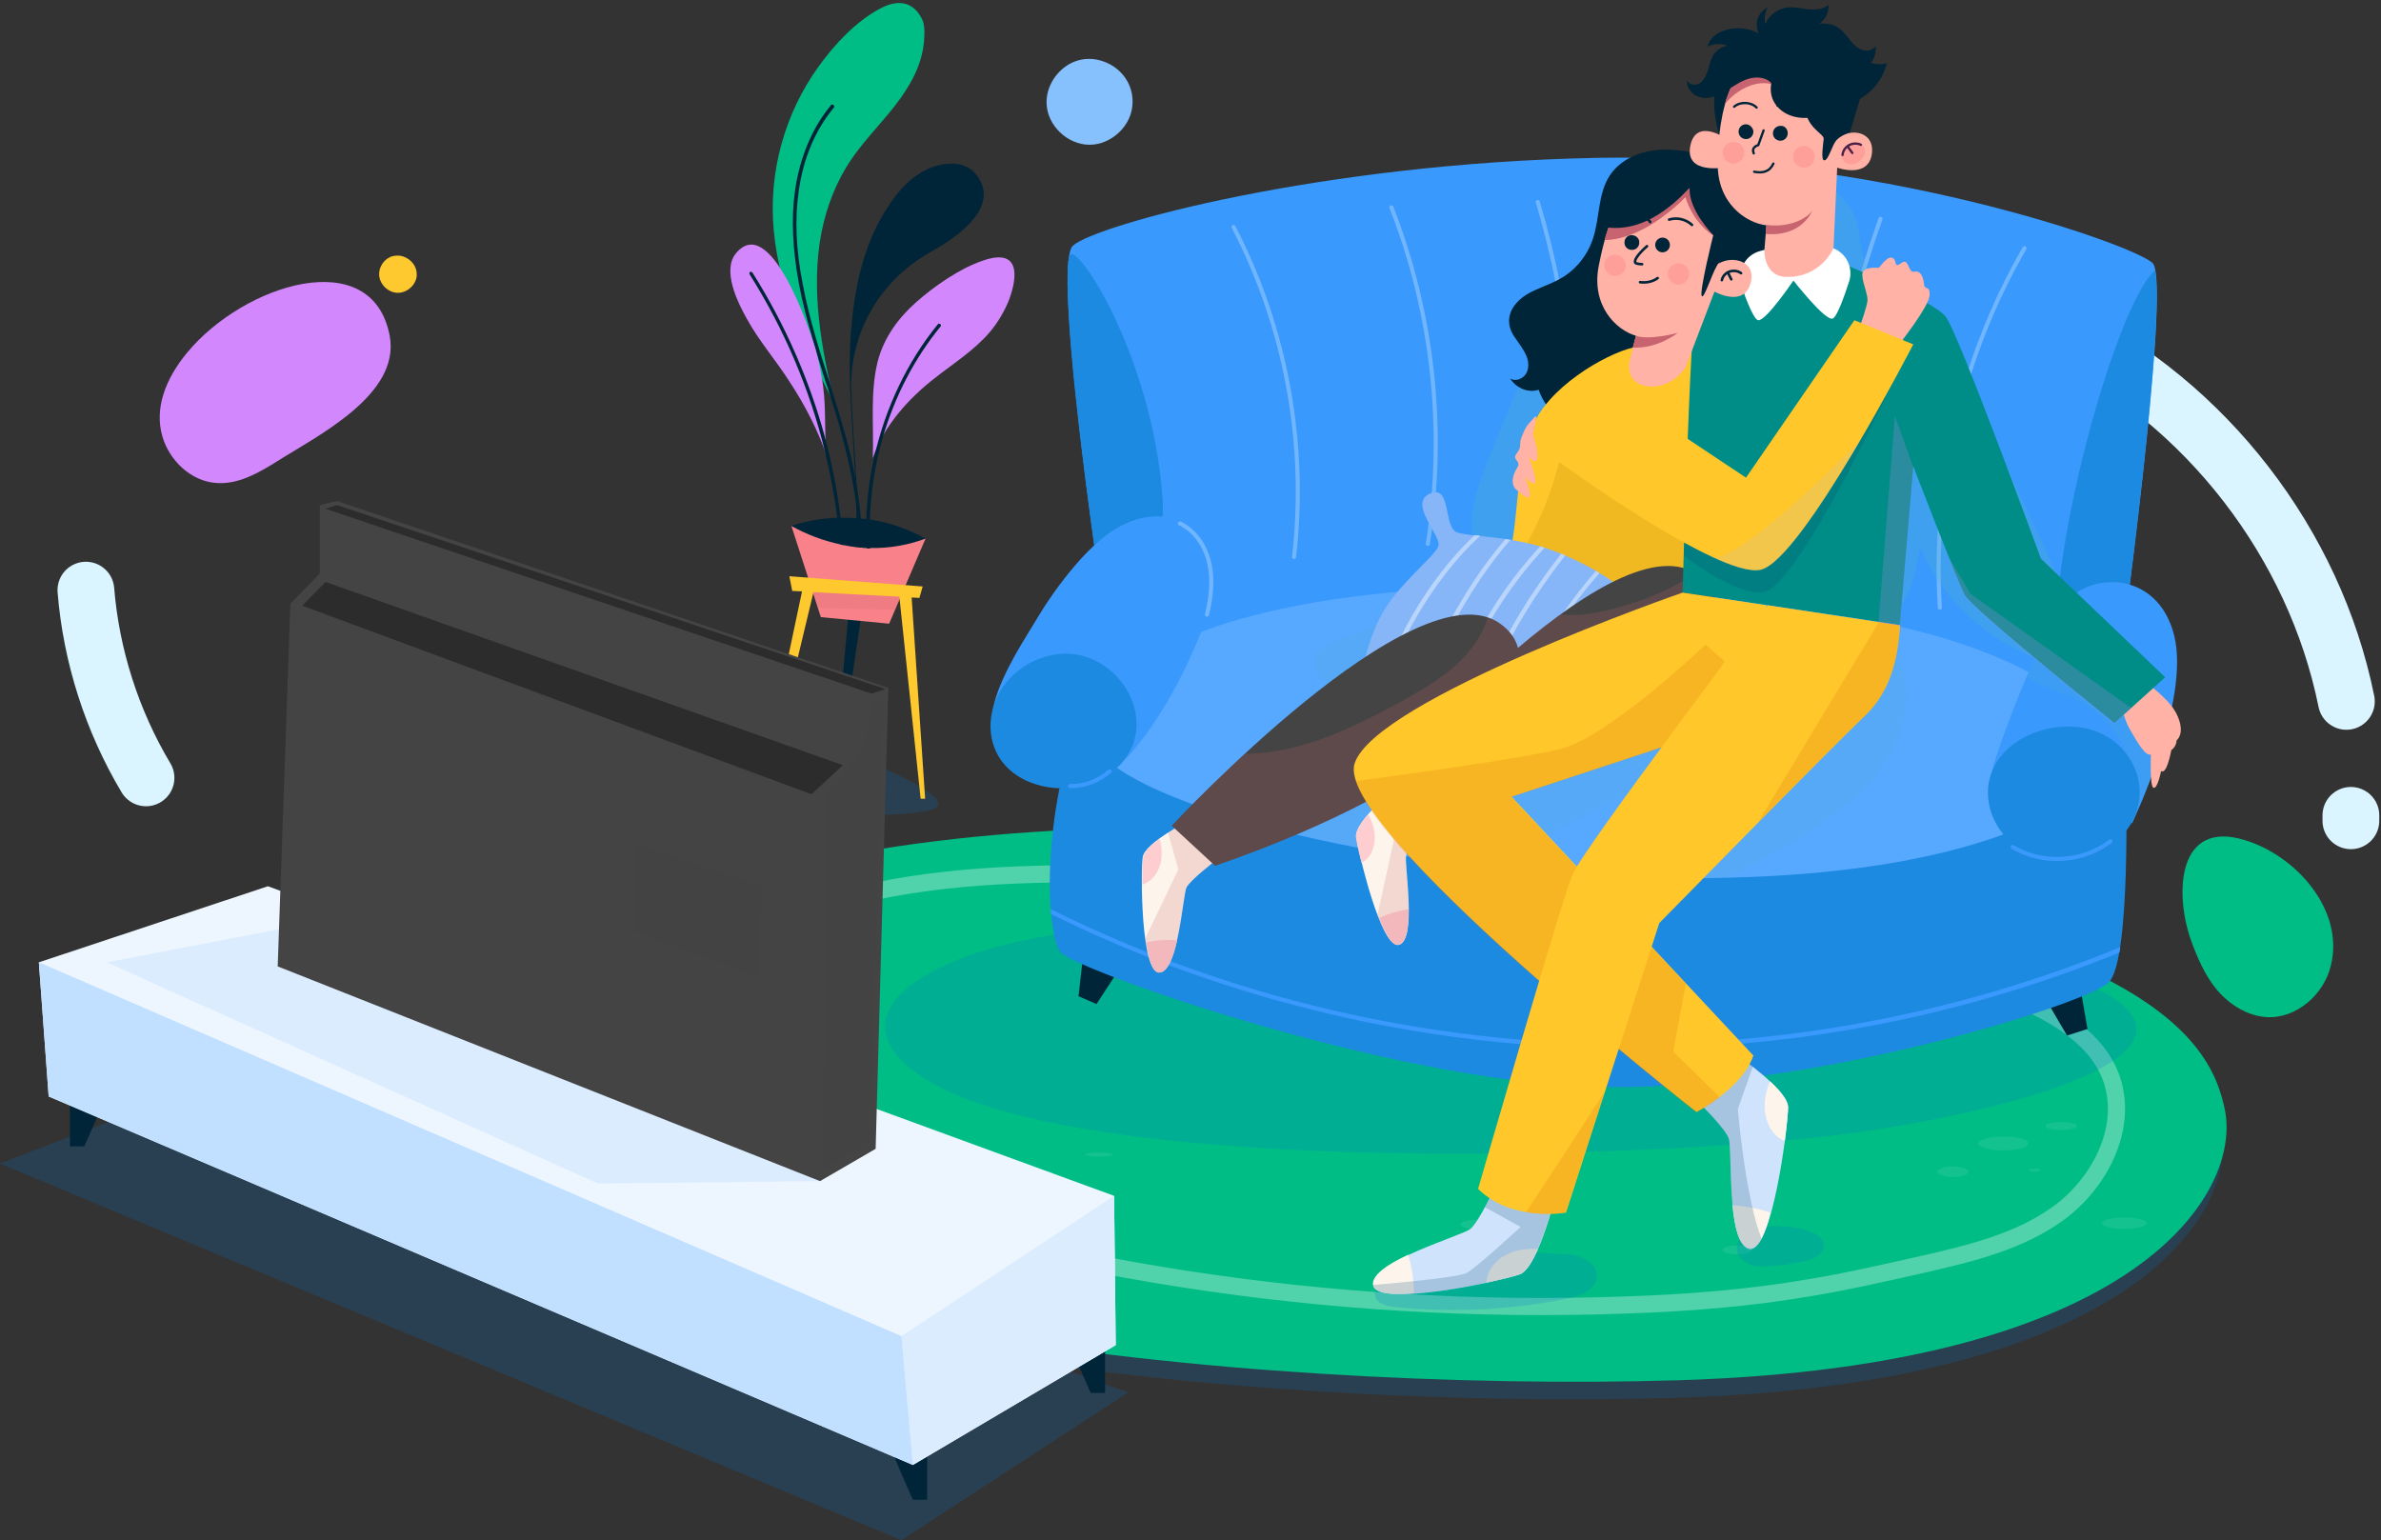 <svg width="691" height="447" viewBox="0 0 691 447" fill="none" xmlns="http://www.w3.org/2000/svg">
<rect x="0" y="0" width="691" height="447" fill="#333333" stroke="none"/>
<path d="M635.731 272.518C637.63 277.86 639.885 283.082 643.446 287.355C647.126 291.628 652.23 294.833 657.808 295.189C666.473 295.664 674.426 288.661 676.444 280.233C680.479 263.972 666.117 248.186 651.399 243.794C631.933 237.859 631.102 259.106 635.731 272.518Z" fill="#00BD85"/>
<path d="M54.244 102.428C48.072 109.906 44.748 118.452 47.122 126.642C49.14 133.645 55.431 139.698 62.79 140.173C69.081 140.648 74.897 137.324 80.238 134.001C91.989 126.523 116.203 114.654 113.117 97.561C108.132 70.618 70.743 82.368 54.244 102.428Z" fill="#D287FD"/>
<path d="M320.476 17.917C317.628 16.849 314.542 16.73 311.456 18.036C306.827 20.054 303.503 25.039 303.74 30.143C303.978 36.434 309.794 42.012 316.203 42.012C322.494 42.012 328.429 36.552 328.666 30.143C329.023 24.445 325.343 19.698 320.476 17.917Z" fill="#86C1FD"/>
<path d="M117.271 74.535C116.084 74.06 114.659 74.06 113.354 74.535C111.336 75.365 109.912 77.621 110.03 79.757C110.149 82.487 112.642 84.98 115.49 84.98C118.22 84.98 120.832 82.606 120.95 79.876C121.069 77.383 119.407 75.365 117.271 74.535Z" fill="#FEC92E"/>
<path d="M24.926 171.271C26.469 190.381 32.522 209.254 42.374 225.752" stroke="#DAF5FF" stroke-width="16.473" stroke-miterlimit="10" stroke-linecap="round"/>
<path d="M598.224 96.493C640.242 117.028 671.696 157.74 680.954 203.556" stroke="#DAF5FF" stroke-width="16.473" stroke-miterlimit="10" stroke-linecap="round"/>
<path d="M682.26 237.384C682.26 240.233 682.26 234.654 682.26 237.384" stroke="#DAF5FF" stroke-width="16.473" stroke-miterlimit="10" stroke-linecap="round"/>
<path opacity="0.2" d="M398.103 247.473C260.891 236.672 132.819 264.209 148.724 329.729C163.324 389.551 360.714 409.374 485.818 405.694C620.894 401.658 649.499 350.738 644.751 327.237C640.004 303.616 616.027 264.684 398.103 247.473Z" fill="#0073CD"/>
<path d="M399.052 242.369C261.84 231.568 133.768 259.106 149.673 324.625C164.273 384.448 361.663 404.27 486.768 400.59C621.843 396.555 650.448 345.634 645.701 322.133C640.953 298.512 616.976 259.58 399.052 242.369Z" fill="#00BD85"/>
<path d="M588.609 331.866C588.609 333.053 585.404 333.883 581.368 333.883C577.333 333.883 574.128 332.934 574.128 331.866C574.128 330.679 577.333 329.848 581.368 329.848C585.404 329.729 588.609 330.679 588.609 331.866Z" fill="#13C28E"/>
<path d="M571.28 340.056C571.28 340.886 569.262 341.599 566.769 341.599C564.277 341.599 562.259 340.886 562.259 340.056C562.259 339.225 564.277 338.513 566.769 338.513C569.262 338.631 571.28 339.225 571.28 340.056Z" fill="#13C28E"/>
<path d="M602.852 326.762C602.852 327.355 600.715 327.949 598.223 327.949C595.612 327.949 593.594 327.474 593.594 326.762C593.594 326.168 595.73 325.575 598.223 325.575C600.715 325.693 602.852 326.168 602.852 326.762Z" fill="#13C28E"/>
<path d="M592.288 339.581C592.288 339.818 591.458 340.056 590.508 340.056C589.558 340.056 588.728 339.818 588.728 339.581C588.728 339.343 589.558 339.106 590.508 339.106C591.458 339.106 592.288 339.343 592.288 339.581Z" fill="#13C28E"/>
<path d="M508.37 362.726C508.37 363.439 506.471 364.032 504.097 364.032C501.723 364.032 499.824 363.439 499.824 362.726C499.824 362.014 501.723 361.421 504.097 361.421C506.471 361.421 508.37 362.014 508.37 362.726Z" fill="#13C28E"/>
<path d="M623.029 355.011C623.029 355.961 620.18 356.673 616.501 356.673C612.94 356.673 609.973 355.961 609.973 355.011C609.973 354.062 612.821 353.349 616.501 353.349C620.18 353.349 623.029 354.062 623.029 355.011Z" fill="#13C28E"/>
<path d="M279.17 336.97C283.496 336.97 287.004 336.066 287.004 334.952C287.004 333.837 283.496 332.934 279.17 332.934C274.843 332.934 271.336 333.837 271.336 334.952C271.336 336.066 274.843 336.97 279.17 336.97Z" fill="#13C28E"/>
<path d="M322.969 335.07C322.969 335.426 321.188 335.664 318.933 335.664C316.678 335.664 314.897 335.426 314.897 335.07C314.897 334.714 316.678 334.477 318.933 334.477C321.188 334.477 322.969 334.714 322.969 335.07Z" fill="#13C28E"/>
<path d="M306.115 340.886C306.115 341.599 303.86 342.192 301.248 342.192C298.518 342.192 296.382 341.599 296.382 340.886C296.382 340.174 298.637 339.581 301.248 339.581C303.978 339.581 306.115 340.174 306.115 340.886Z" fill="#13C28E"/>
<path d="M316.914 355.011C320.257 355.011 322.967 354.214 322.967 353.231C322.967 352.247 320.257 351.45 316.914 351.45C313.571 351.45 310.86 352.247 310.86 353.231C310.86 354.214 313.571 355.011 316.914 355.011Z" fill="#13C28E"/>
<path d="M202.255 268.957C204.943 268.957 207.122 268.479 207.122 267.889C207.122 267.299 204.943 266.821 202.255 266.821C199.567 266.821 197.389 267.299 197.389 267.889C197.389 268.479 199.567 268.957 202.255 268.957Z" fill="#13C28E"/>
<path d="M275.609 344.922C275.609 345.872 273.591 346.584 271.098 346.584C268.606 346.584 266.588 345.872 266.588 344.922C266.588 343.973 268.606 343.26 271.098 343.26C273.591 343.26 275.609 343.973 275.609 344.922Z" fill="#13C28E"/>
<path d="M435.017 355.367C435.017 356.198 432.524 356.792 429.438 356.792C426.352 356.792 423.859 356.198 423.859 355.367C423.859 354.536 426.352 353.943 429.438 353.943C432.524 353.943 435.017 354.536 435.017 355.367Z" fill="#13C28E"/>
<path d="M437.864 360.59C437.864 361.065 439.882 361.421 442.375 361.421C444.867 361.421 446.885 361.065 446.885 360.59C446.885 360.115 444.867 359.759 442.375 359.759C440.001 359.759 437.864 360.115 437.864 360.59Z" fill="#13C28E"/>
<path d="M304.452 377.445C304.452 378.632 300.298 379.462 295.312 379.462C290.208 379.462 286.173 378.513 286.173 377.445C286.173 376.258 290.327 375.427 295.312 375.427C300.416 375.308 304.452 376.258 304.452 377.445Z" fill="#13C28E"/>
<path d="M275.608 371.866C275.608 372.222 274.421 372.578 272.878 372.578C271.335 372.578 270.148 372.341 270.148 371.866C270.148 371.51 271.335 371.154 272.878 371.154C274.421 371.154 275.608 371.51 275.608 371.866Z" fill="#13C28E"/>
<path d="M528.905 303.735C528.905 304.566 524.869 305.159 519.765 305.159C514.78 305.159 510.626 304.447 510.626 303.735C510.626 302.904 514.662 302.311 519.765 302.311C524.751 302.192 528.905 302.904 528.905 303.735Z" fill="#13C28E"/>
<path d="M533.179 307.652C533.179 308.127 531.28 308.601 529.024 308.601C526.769 308.601 524.87 308.127 524.87 307.652C524.87 307.177 526.769 306.702 529.024 306.702C531.28 306.702 533.179 307.058 533.179 307.652Z" fill="#13C28E"/>
<path d="M203.325 280.589C193.948 287.83 185.045 298.394 186.114 310.382C187.538 325.812 204.155 334.358 218.518 339.462C299.468 368.424 385.759 381.836 471.457 378.75C489.617 378.157 507.778 376.732 525.582 373.646C536.383 371.866 547.066 369.373 557.748 366.999C571.636 363.795 585.998 360.471 597.63 351.925C609.143 343.379 617.215 328.186 613.179 314.299C605.938 289.373 561.072 282.132 539.825 277.147C481.546 263.616 421.842 256.138 362.139 254.714C311.812 253.527 245.817 247.829 203.325 280.589Z" stroke="#50D2AB" stroke-width="4.977" stroke-miterlimit="10" stroke-linecap="round"/>
<path opacity="0.2" d="M317.627 269.788C268.843 274.417 237.27 295.426 270.742 314.418C319.407 342.074 487.48 336.02 538.875 328.661C593.237 320.827 642.614 304.328 609.142 287.236C575.67 270.144 366.767 265.04 317.627 269.788Z" fill="#0073CD"/>
<path d="M321.544 185.752C321.544 185.752 304.926 77.383 311.336 71.33C317.864 65.276 383.503 47.353 463.384 45.81C543.266 44.267 618.875 70.855 624.691 76.315C630.507 81.775 614.483 197.384 614.483 197.384L321.544 185.752Z" fill="#3999FC"/>
<path d="M614.721 195.366C616.738 180.648 628.371 93.407 625.403 78.451C614.483 88.066 594.899 157.028 596.56 190.737C596.679 193.348 597.035 195.366 597.747 196.909L611.753 197.503C612.703 196.791 613.652 196.197 614.721 195.366Z" fill="#1D8AE1"/>
<path d="M337.331 143.853C334.126 102.428 311.93 69.193 310.387 74.297L310.031 75.722C308.607 89.965 314.067 133.645 317.984 161.419C328.785 165.336 338.874 163.793 337.331 143.853Z" fill="#1D8AE1"/>
<path d="M314.66 274.536L312.998 289.136L318.221 291.391L325.817 279.759L314.66 274.536Z" fill="#002538"/>
<path d="M592.288 287.592L599.885 300.53L605.819 298.631L603.089 282.845L592.288 287.592Z" fill="#002538"/>
<path d="M310.386 216.732C302.196 245.456 304.214 271.213 307.656 276.198C311.099 281.183 401.07 313.231 461.485 315.367C521.901 317.622 605.581 291.51 611.991 285.1C618.519 278.69 616.976 226.465 616.976 226.465L310.386 216.732Z" fill="#1D8AE1"/>
<path d="M615.315 274.892C570.804 293.171 522.732 302.785 474.186 303.023C473.593 303.023 472.999 303.023 472.406 303.023C414.126 303.023 356.559 289.492 304.927 263.853C304.927 264.328 305.045 264.803 305.045 265.278C356.678 290.797 414.245 304.329 472.406 304.329C472.999 304.329 473.593 304.329 474.186 304.329C522.732 304.091 570.685 294.596 615.077 276.435C615.196 275.842 615.315 275.367 615.315 274.892Z" fill="#3999FC"/>
<path d="M317.627 214.358C317.983 229.076 389.2 252.577 477.984 254.714C566.768 256.85 598.816 235.841 608.667 227.058C618.519 218.393 605.225 192.636 545.165 180.529C434.66 158.215 316.677 173.052 317.627 214.358Z" fill="#57A8FF"/>
<path d="M576.976 228.838C577.213 222.785 590.982 186.464 598.459 176.019C605.937 165.574 626.234 165.337 630.982 184.446C635.73 203.556 618.756 238.928 618.756 238.928L576.976 228.838Z" fill="#3999FC"/>
<path opacity="0.2" d="M621.843 202.251C616.264 193.942 607.124 188.363 597.273 186.939C596.086 186.82 594.305 186.583 592.525 186.583C591.101 189.55 589.676 192.874 588.252 196.197C589.202 197.147 590.151 197.859 591.219 198.334C596.679 200.826 602.021 201.776 606.887 205.574C613.653 210.915 618.401 218.749 619.825 227.295C620.181 229.076 620.3 230.856 621.249 232.399C621.368 232.518 621.487 232.637 621.487 232.755C623.148 228.72 625.404 223.022 627.421 216.613C626.59 211.39 624.81 206.524 621.843 202.251Z" fill="#4FB3D3"/>
<path d="M576.976 228.838C576.382 236.554 581.249 244.15 588.133 247.592C595.017 251.034 603.682 250.322 610.329 246.524C615.552 243.557 619.587 239.64 620.774 232.399C621.961 225.04 617.807 217.325 611.279 213.645C599.29 206.642 578.163 213.289 576.976 228.838Z" fill="#1D8AE1"/>
<path d="M312.166 163.912C316.796 158.571 322.137 153.467 328.784 151.093C335.431 148.719 343.739 149.668 348.487 154.891C351.573 158.333 352.76 162.962 352.641 167.591C352.523 172.102 351.217 176.612 349.555 180.885C344.095 195.247 335.668 211.39 324.748 222.31C321.662 225.396 317.982 225.633 313.591 226.346C303.976 227.889 291.751 220.648 288.546 212.577C285.104 203.793 296.38 187.176 300.772 179.817C304.095 174.238 307.893 168.897 312.166 163.912Z" fill="#3999FC"/>
<path d="M302.435 228.126C310.981 230.144 320.714 227.295 326.055 220.767C337.212 207.117 322.019 185.277 303.622 190.5C283.8 196.197 280.832 223.022 302.435 228.126Z" fill="#1D8AE1"/>
<path d="M357.984 65.87C373.177 95.069 379.349 128.897 375.551 161.657" stroke="#70B5FF" stroke-width="1.187" stroke-miterlimit="10" stroke-linecap="round" stroke-linejoin="round"/>
<path d="M403.8 60.172C415.907 91.033 419.586 125.217 414.364 157.859" stroke="#70B5FF" stroke-width="1.187" stroke-miterlimit="10" stroke-linecap="round" stroke-linejoin="round"/>
<path d="M446.293 58.629C455.907 91.271 459.468 125.692 456.501 159.639" stroke="#70B5FF" stroke-width="1.187" stroke-miterlimit="10" stroke-linecap="round" stroke-linejoin="round"/>
<path d="M562.971 176.375C560.716 140.173 569.381 103.496 587.541 72.042" stroke="#70B5FF" stroke-width="1.187" stroke-miterlimit="10" stroke-linecap="round" stroke-linejoin="round"/>
<path d="M527.955 168.66C527.599 132.933 533.653 97.205 545.76 63.496" stroke="#70B5FF" stroke-width="1.187" stroke-miterlimit="10" stroke-linecap="round" stroke-linejoin="round"/>
<path d="M497.332 164.862C497.213 129.49 497.213 94.238 497.095 58.867" stroke="#70B5FF" stroke-width="1.187" stroke-miterlimit="10" stroke-linecap="round" stroke-linejoin="round"/>
<path d="M342.436 151.924C346.946 154.06 349.913 158.689 350.982 163.556C352.05 168.422 351.456 173.526 350.269 178.393" stroke="#70B5FF" stroke-width="1.187" stroke-miterlimit="10" stroke-linecap="round" stroke-linejoin="round"/>
<path d="M310.506 228.126C314.66 228.245 318.933 226.583 322.019 223.853" stroke="#3999FC" stroke-width="1.187" stroke-miterlimit="10" stroke-linecap="round" stroke-linejoin="round"/>
<path d="M584.098 245.812C592.762 251.034 604.513 250.322 612.466 244.15" stroke="#3999FC" stroke-width="1.187" stroke-miterlimit="10" stroke-linecap="round" stroke-linejoin="round"/>
<path opacity="0.3" d="M439.171 170.203C472.406 169.966 509.202 173.289 545.166 180.529C545.404 180.529 545.522 180.648 545.76 180.648C546.116 180.529 546.353 180.411 546.709 180.173C554.068 176.256 555.967 166.998 557.154 158.808C563.089 172.458 574.246 183.734 587.896 189.788C591.932 191.568 596.086 192.874 600.241 194.179L610.211 197.384H611.161C597.273 167.354 583.267 137.324 569.38 107.295C566.769 101.716 564.157 96.019 559.528 91.864C553.831 86.76 545.285 84.268 541.843 77.383C540.3 74.297 540.062 70.855 539.469 67.413C538.401 60.647 534.365 54.475 527.124 53.882C501.249 51.983 472.406 66.938 456.382 86.523C444.869 100.529 438.103 117.74 431.456 134.594C428.608 141.954 425.64 149.906 427.895 157.503C429.557 163.081 433.949 167.473 439.171 170.203Z" fill="#4FB3D3"/>
<path opacity="0.2" d="M404.75 370.916C402.02 371.51 398.578 373.172 399.053 375.902C399.409 378.275 402.376 379.106 404.869 379.344C421.605 381.005 438.46 380.175 454.958 376.851C458.638 376.139 462.911 374.477 463.386 370.798C463.861 366.762 458.994 364.151 454.958 364.032C446.294 363.557 439.884 362.845 431.338 364.863C422.436 366.881 413.653 368.899 404.75 370.916Z" fill="#0073CD"/>
<path opacity="0.2" d="M529.261 361.421C529.498 354.655 502.673 352.875 504.098 362.964C504.335 364.744 505.878 366.169 507.54 366.881C509.202 367.593 511.101 367.593 512.881 367.474C516.323 367.356 519.884 366.881 523.208 366.169C526.056 365.575 529.261 364.27 529.261 361.421Z" fill="#0073CD"/>
<path opacity="0.2" d="M493.535 254.714C496.147 254.714 498.758 254.714 501.251 254.595C510.746 249.966 528.076 240.708 538.758 231.094C553.951 217.325 557.512 197.147 547.898 187.651L453.772 170.203C450.449 170.084 447.126 170.084 443.921 170.084C430.033 173.17 385.997 183.497 382.555 189.669C378.52 197.028 390.627 201.657 390.627 201.657L359.054 237.384C378.757 243.319 404.514 248.423 433.713 251.628L444.396 244.625L483.328 224.565L493.535 254.714Z" fill="#4FB3D3"/>
<path d="M499.469 46.404C493.891 44.742 488.075 43.199 482.258 43.436C476.442 43.674 470.389 46.048 467.184 50.914C463.623 56.374 464.335 63.377 462.199 69.549C460.537 74.416 456.976 78.689 452.466 81.063C449.499 82.725 446.056 83.674 443.089 85.454C440.122 87.235 437.629 90.321 437.985 93.763C438.104 95.543 439.053 97.205 440.122 98.63C441.19 100.173 442.258 101.597 442.97 103.259C443.683 104.92 443.801 106.938 442.852 108.481C441.902 110.024 439.647 110.855 438.223 109.787C439.884 112.517 443.445 114.179 446.531 113.11C448.193 117.74 451.516 121.775 456.264 122.843C464.692 124.624 473 118.689 481.546 118.214C485.345 117.977 489.261 118.926 493.06 118.333C499.351 117.502 504.811 112.992 508.134 107.532C511.576 102.072 513.238 95.9 514.9 89.728C517.036 81.894 519.173 73.585 517.155 65.751C515.137 57.205 507.897 48.896 499.469 46.404Z" fill="#002538"/>
<path d="M473.833 100.885C465.88 102.784 448.788 112.517 444.396 124.624C439.767 137.443 440.717 149.787 438.343 159.758C433.002 182.785 428.729 196.197 428.729 196.197L488.313 172.102L492.23 99.579L473.833 100.885Z" fill="#FFC729"/>
<path opacity="0.2" d="M473 126.286C463.861 130.084 452.466 134.119 452.466 134.119C452.466 134.119 447.837 154.06 436.679 167.117C433 182.31 430.033 192.043 429.083 195.129C429.32 195.366 429.558 195.485 429.795 195.722L488.312 171.983L490.33 135.425C484.276 132.932 478.46 130.084 473 126.286Z" fill="#BD8300"/>
<path d="M396.324 202.369C392.881 200.826 385.166 209.728 383.267 205.574C380.893 200.233 394.899 202.725 394.899 199.283C394.899 195.841 397.036 184.328 402.14 176.375C407.243 168.422 416.383 161.419 417.451 158.452C418.401 155.485 408.549 146.108 414.959 143.259C421.368 140.41 418.757 153.111 422.911 154.535C427.066 155.959 439.885 155.366 452.466 160.47C464.929 165.574 471.22 171.034 472.882 172.933C474.662 174.832 485.582 167.235 485.345 174.12C485.108 180.885 475.137 174.357 473.238 176.494C471.339 178.63 470.271 186.82 463.505 200.47C456.739 214.12 446.888 217.918 447.481 219.936C448.075 221.835 450.567 225.396 447.6 227.414C444.632 229.432 447.125 221.479 444.514 219.461C441.902 217.444 426.472 218.393 414.246 213.289C402.021 208.067 402.258 205.099 396.324 202.369Z" fill="#86B6F8"/>
<path d="M400.123 204.624C404.752 187.77 415.791 168.185 429.559 155.485C428.966 155.366 428.491 155.366 427.898 155.366C414.248 168.185 403.684 187.295 399.055 203.912C399.411 204.15 399.767 204.387 400.123 204.624Z" fill="#B9D5FB"/>
<path d="M469.441 169.965C457.215 184.209 447.601 200.707 441.191 218.393C441.666 218.512 442.022 218.512 442.378 218.63C448.788 201.182 458.283 184.802 470.39 170.677C470.153 170.44 469.797 170.203 469.441 169.965Z" fill="#B9D5FB"/>
<path d="M438.342 156.672C437.867 156.553 437.392 156.553 436.917 156.434C424.573 170.678 413.653 191.449 408.668 210.678C409.024 210.915 409.38 211.034 409.736 211.271C414.84 191.924 425.879 170.915 438.342 156.672Z" fill="#B9D5FB"/>
<path d="M447.363 159.995C447.719 159.639 447.957 159.283 448.313 158.927C447.838 158.808 447.482 158.689 447.007 158.57C446.77 158.808 446.651 158.927 446.414 159.164C432.289 174.594 422.2 193.942 417.452 214.357C417.808 214.476 418.164 214.595 418.639 214.713C423.387 194.535 433.357 175.306 447.363 159.995Z" fill="#B9D5FB"/>
<path d="M464.218 166.286C463.862 166.048 463.506 165.93 463.15 165.692C449.381 181.479 439.885 199.52 435.612 217.681C435.968 217.681 436.443 217.799 436.799 217.799C440.954 199.758 450.449 181.953 464.218 166.286Z" fill="#B9D5FB"/>
<path d="M433.594 195.485C438.342 184.09 445.226 172.814 454.247 161.182C453.891 161.063 453.535 160.826 453.06 160.707C444.039 172.339 437.155 183.615 432.407 195.01C430.983 198.452 427.541 208.185 425.404 216.256C425.76 216.375 426.235 216.375 426.591 216.494C428.846 208.541 432.17 198.927 433.594 195.485Z" fill="#B9D5FB"/>
<path d="M414.248 239.046C414.248 239.046 408.669 245.811 408.076 248.304C407.482 250.797 411.281 272.518 406.058 274.18C400.835 275.841 394.07 246.761 393.595 242.725C393.12 238.69 404.159 229.313 404.159 229.313L414.248 239.046Z" fill="#FDF5EB"/>
<path d="M397.036 236.316C397.986 237.859 398.579 239.758 398.817 241.182C399.292 243.794 398.817 246.642 397.155 248.779C396.562 249.491 395.968 249.966 395.137 250.441C394.188 246.761 393.594 243.794 393.476 242.725C393.476 241.064 395.019 238.69 397.036 236.316Z" fill="#FDCDD0"/>
<path d="M400.242 266.464C402.972 265.159 405.821 264.328 408.788 263.853C408.788 268.957 408.313 273.467 406.058 274.18C404.159 274.773 402.141 271.331 400.242 266.464Z" fill="#FDCDD0"/>
<path opacity="0.2" d="M399.173 234.061L404.514 243.794L399.766 265.515C401.784 270.856 404.039 274.892 406.057 274.18C411.28 272.518 407.482 250.797 408.075 248.304C408.668 245.811 414.247 239.046 414.247 239.046L404.158 229.313C404.158 229.313 401.665 231.449 399.173 234.061Z" fill="#CA666A"/>
<path d="M492.229 166.523C512.407 179.817 479.766 213.764 412.466 240.114L399.409 228.957C399.409 229.076 467.184 150.025 492.229 166.523Z" fill="#444444"/>
<path opacity="0.2" d="M492.228 166.523C492.11 166.523 492.11 166.405 491.991 166.405C486.768 169.847 480.952 172.695 474.899 174.713C468.133 176.85 460.181 179.224 452.94 178.274C426.59 197.265 399.29 229.076 399.29 229.076L412.347 240.233C479.765 213.764 512.407 179.817 492.228 166.523Z" fill="#CA666A"/>
<path d="M614.604 204.624C616.74 206.524 616.028 208.067 618.165 211.746C620.301 215.426 622.556 219.461 624.218 218.987C624.218 218.987 623.862 228.007 624.93 228.601C626.117 229.194 627.186 223.734 627.186 223.734C627.186 223.734 628.61 225.515 630.153 217.681C630.153 217.681 631.577 216.85 631.696 214.832C631.696 214.832 634.07 213.17 632.171 208.304C630.272 203.437 625.524 200.351 618.64 194.417C611.637 188.482 614.604 204.624 614.604 204.624Z" fill="#FFB2A5"/>
<path d="M506.354 77.739C498.402 81.3 494.01 86.76 492.229 88.659C490.568 90.558 488.312 171.983 488.312 171.983L551.34 181.36L555.257 135.306C555.257 135.306 568.076 168.66 570.212 172.695C572.349 176.731 613.655 209.847 613.655 209.847L628.373 196.553L592.289 162.132C592.289 162.132 568.313 96.374 564.634 91.864C561.073 87.235 534.604 76.434 534.604 76.434L506.354 77.739Z" fill="#008D87"/>
<path opacity="0.2" d="M488.67 161.301C493.774 165.099 504.812 172.695 511.697 171.864C521.786 170.677 549.917 109.787 549.917 109.787L488.789 156.909C488.789 158.452 488.67 159.995 488.67 161.301Z" fill="#00426F"/>
<path d="M512.052 72.517L510.747 72.873C506.355 74.06 503.981 78.808 505.405 83.081C507.067 87.828 509.085 92.814 510.272 92.932C512.527 93.17 520.48 81.419 520.48 81.419C520.48 81.419 529.738 93.288 531.874 92.457C533.061 91.983 535.079 86.523 536.622 81.775C537.928 77.858 535.91 73.466 531.993 72.042L512.052 72.517Z" fill="white"/>
<path d="M489.143 106.701L497.571 84.624C497.571 84.624 505.998 89.371 508.016 82.25C509.915 75.84 502.912 74.06 498.876 76.434C498.876 76.434 509.321 54.831 489.855 49.252C470.389 43.674 465.285 70.618 463.98 77.146C461.725 88.659 468.965 95.781 474.781 97.443L473.001 104.446C473.001 104.446 471.339 110.499 477.155 111.924C484.751 113.585 489.143 106.701 489.143 106.701Z" fill="#FFB2A5"/>
<path d="M489.143 57.205C489.143 57.205 477.63 69.549 465.642 69.668C468.49 59.698 474.9 45.573 489.025 48.896L500.538 61.122L497.096 68.244C491.042 64.327 489.143 57.205 489.143 57.205Z" fill="#C76470"/>
<path d="M484.039 79.876C484.276 81.537 485.819 82.843 487.481 82.606C489.143 82.368 490.449 80.825 490.211 79.164C489.974 77.502 488.431 76.196 486.769 76.434C484.989 76.671 483.802 78.214 484.039 79.876Z" fill="#FF9F99"/>
<path d="M482.497 73.229C483.677 73.229 484.633 72.272 484.633 71.092C484.633 69.912 483.677 68.956 482.497 68.956C481.317 68.956 480.36 69.912 480.36 71.092C480.36 72.272 481.317 73.229 482.497 73.229Z" fill="#002538"/>
<path d="M475.73 70.499C475.73 71.686 474.662 72.635 473.475 72.517C472.288 72.517 471.339 71.448 471.457 70.261C471.457 69.074 472.526 68.125 473.713 68.244C474.899 68.362 475.849 69.312 475.73 70.499Z" fill="#002538"/>
<path d="M481.073 80.707C479.648 81.775 477.749 82.131 475.969 81.894" stroke="#002538" stroke-width="0.75" stroke-miterlimit="10" stroke-linecap="round" stroke-linejoin="round"/>
<path d="M505.286 79.282C504.336 78.57 503.03 78.451 501.962 78.808C500.894 79.164 499.944 80.113 499.707 81.3" stroke="#002538" stroke-width="0.75" stroke-miterlimit="10" stroke-linecap="round" stroke-linejoin="round"/>
<path d="M501.487 79.164C501.843 79.757 502.081 80.469 502.437 81.063" stroke="#002538" stroke-width="0.75" stroke-miterlimit="10" stroke-linecap="round" stroke-linejoin="round"/>
<path d="M491.042 65.276C489.262 63.614 486.651 63.021 484.396 63.733" stroke="#002538" stroke-width="0.75" stroke-miterlimit="10" stroke-linecap="round" stroke-linejoin="round"/>
<path d="M478.936 64.445C477.631 62.546 474.663 61.953 472.646 63.14" stroke="#002538" stroke-width="0.75" stroke-miterlimit="10" stroke-linecap="round" stroke-linejoin="round"/>
<path d="M474.782 97.443C478.58 98.867 486.888 96.612 486.888 96.612C486.888 96.612 481.191 101.241 473.832 100.885L474.782 97.443Z" fill="#C76470"/>
<path d="M465.642 77.383C465.879 79.045 467.422 80.351 469.084 80.113C470.745 79.876 472.051 78.333 471.814 76.671C471.576 75.009 470.033 73.704 468.372 73.941C466.591 74.06 465.404 75.603 465.642 77.383Z" fill="#FF9F99"/>
<path d="M498.877 76.315C497.452 77.383 494.604 86.997 493.892 85.929C493.061 84.861 497.215 68.243 497.215 68.243C497.215 68.243 490.093 61.122 490.331 54.594C490.093 54.237 479.529 68.362 465.523 65.87C465.523 65.87 473.239 40.231 492.586 46.997C511.933 53.763 506.592 70.855 506.592 70.855L498.877 76.315Z" fill="#002538"/>
<path d="M477.987 71.448C477.987 71.448 474.07 74.772 474.545 76.196C474.782 76.671 476.563 76.671 476.563 76.671" stroke="#002538" stroke-width="0.75" stroke-miterlimit="10" stroke-linecap="round" stroke-linejoin="round"/>
<g opacity="0.53">
<g opacity="0.53">
<path opacity="0.53" d="M456.383 96.018C459.469 96.73 462.199 95.781 464.929 94.238C465.285 94 464.929 93.407 464.573 93.644C461.962 95.069 459.469 96.137 456.383 95.781C456.264 95.781 456.264 96.018 456.383 96.018Z" fill="#001D3A"/>
</g>
</g>
<path d="M504.335 56.255C506.709 55.069 509.558 54.831 512.05 55.781C514.543 56.73 516.561 58.867 517.51 61.359C511.457 62.19 506.946 61.715 504.335 56.255Z" fill="#0D3049"/>
<path d="M352.525 249.966C352.525 249.966 345.522 255.307 344.335 257.562C343.267 259.818 341.961 281.895 336.501 282.251C331.041 282.607 331.041 252.696 331.635 248.779C332.11 244.743 344.929 238.215 344.929 238.215L352.525 249.966Z" fill="#FDF5EB"/>
<path d="M336.502 243.438C337.095 245.218 337.214 247.117 337.095 248.542C336.977 251.153 335.79 253.883 333.772 255.545C333.06 256.019 332.347 256.494 331.517 256.731C331.517 252.933 331.635 249.966 331.754 248.898C331.873 247.236 334.009 245.218 336.502 243.438Z" fill="#FDCDD0"/>
<path d="M332.704 273.468C335.671 272.874 338.639 272.637 341.606 272.874C340.538 277.859 338.876 282.132 336.502 282.251C334.603 282.488 333.416 278.571 332.704 273.468C332.704 273.468 332.585 273.468 332.704 273.468Z" fill="#FDCDD0"/>
<path opacity="0.2" d="M338.995 241.657L341.962 252.34L332.348 272.399C333.06 278.097 334.365 282.488 336.502 282.37C341.962 282.014 343.268 259.936 344.336 257.681C345.404 255.426 352.526 250.084 352.526 250.084L344.929 238.334C344.929 238.215 342.081 239.639 338.995 241.657Z" fill="#CA666A"/>
<path d="M435.375 181.004C454.959 195.129 421.013 227.651 352.644 251.272L340.062 239.639C340.062 239.639 410.923 163.437 435.375 181.004Z" fill="#444444"/>
<path opacity="0.2" d="M435.375 181.004C434.306 180.173 433.001 179.58 431.695 179.224C431.576 179.817 431.339 180.292 431.22 180.885C429.084 186.345 425.286 190.856 420.775 194.535C416.265 198.215 411.161 201.064 406.057 203.912C397.036 208.779 387.778 213.527 377.926 216.257C372.585 217.8 366.888 218.749 361.309 218.749C348.846 230.263 340.062 239.639 340.062 239.639L352.644 251.272C421.013 227.651 454.959 195.129 435.375 181.004Z" fill="#CA666A"/>
<path d="M501.011 19.935C501.011 19.935 494.721 23.971 498.875 39.045C501.011 46.76 505.759 19.46 505.759 19.46L501.011 19.935Z" fill="#002538"/>
<path d="M500.537 39.994C500.537 39.994 492.228 34.297 490.566 42.249C488.786 50.914 500.774 48.54 500.774 48.54L500.537 39.994Z" fill="#FFB2A5"/>
<path d="M532.109 72.042L533.178 48.659C533.178 48.659 542.317 51.983 543.267 44.505C543.979 37.858 536.739 37.146 533.178 40.232C533.178 40.232 539.943 16.849 519.646 14.712C499.35 12.457 498.637 40.232 498.519 46.997C498.163 58.867 506.59 64.683 512.643 65.395L512.05 72.635C512.05 72.635 511.813 80.113 518.222 80.351C528.43 80.707 532.109 72.042 532.109 72.042Z" fill="#FFB2A5"/>
<path d="M514.78 20.053C513.237 19.104 511.337 18.748 509.557 18.748C508.489 18.748 507.302 18.866 506.233 19.223C503.503 22.19 501.723 26.226 500.536 30.261C501.604 28.956 502.791 27.769 504.216 26.819C507.302 24.564 511.456 23.377 515.017 24.683L517.984 24.208C517.628 22.427 516.323 21.003 514.78 20.053Z" fill="#C76470"/>
<path d="M500.062 45.217C500.536 46.879 502.317 47.828 503.979 47.353C505.64 46.879 506.59 45.098 506.115 43.437C505.64 41.775 503.86 40.825 502.198 41.3C500.536 41.775 499.587 43.555 500.062 45.217Z" fill="#FF9F99"/>
<path d="M537.451 42.012C536.501 42.25 535.67 42.724 535.077 43.555C534.483 44.386 534.365 45.454 534.721 46.285C535.196 47.353 536.501 47.828 537.688 47.709C538.875 47.591 539.825 46.76 540.537 45.81C541.368 44.742 541.724 43.318 540.656 42.25C539.943 41.537 538.282 41.775 537.451 42.012Z" fill="#FF9F99"/>
<path d="M508.845 37.976C508.964 39.163 508.133 40.232 506.946 40.35C505.759 40.469 504.691 39.638 504.572 38.451C504.453 37.264 505.284 36.196 506.471 36.077C507.539 35.959 508.607 36.789 508.845 37.976Z" fill="#002538"/>
<path d="M518.817 38.451C518.935 39.638 518.104 40.706 516.917 40.825C515.73 40.944 514.662 40.113 514.544 38.926C514.425 37.739 515.256 36.671 516.443 36.552C517.63 36.315 518.698 37.146 518.817 38.451Z" fill="#002538"/>
<path d="M540.061 42.012C538.993 41.537 537.687 41.537 536.619 42.131C535.551 42.724 534.838 43.793 534.72 44.98" stroke="#4C2049" stroke-width="0.679" stroke-miterlimit="10" stroke-linecap="round" stroke-linejoin="round"/>
<path d="M536.265 42.605C536.739 43.199 537.096 43.792 537.57 44.386" stroke="#4C2049" stroke-width="0.679" stroke-miterlimit="10" stroke-linecap="round" stroke-linejoin="round"/>
<path d="M522.852 30.974C520.834 29.668 518.104 29.431 515.849 30.617" stroke="#002538" stroke-width="0.679" stroke-miterlimit="10" stroke-linecap="round" stroke-linejoin="round"/>
<path d="M509.795 31.211C508.133 29.549 505.047 29.43 503.267 30.974" stroke="#002538" stroke-width="0.679" stroke-miterlimit="10" stroke-linecap="round" stroke-linejoin="round"/>
<path d="M520.477 46.404C520.951 48.066 522.732 49.015 524.394 48.54C526.055 48.066 527.005 46.285 526.53 44.623C526.055 42.962 524.275 42.012 522.613 42.487C520.951 42.962 520.002 44.742 520.477 46.404Z" fill="#FF9F99"/>
<path d="M511.813 37.858L510.27 42.131C510.27 42.131 508.133 42.606 508.964 44.505" stroke="#002538" stroke-width="0.679" stroke-miterlimit="10" stroke-linecap="round" stroke-linejoin="round"/>
<path d="M509.083 49.846C511.576 50.321 513.593 49.846 514.662 47.472" stroke="#002538" stroke-width="0.679" stroke-miterlimit="10" stroke-linecap="round" stroke-linejoin="round"/>
<path d="M512.644 65.276L512.406 67.888C523.089 68.837 525.937 61.122 525.937 61.122C524.632 63.14 519.647 66.226 512.644 65.276Z" fill="#C76470"/>
<path d="M433.832 344.566C433.832 344.566 429.202 354.655 426.71 356.673C424.217 358.691 397.511 366.287 398.579 372.934C399.647 379.7 436.324 371.629 441.072 369.848C445.82 368.186 450.449 350.62 450.449 350.62L433.832 344.566Z" fill="#D0E3FC"/>
<path d="M446.293 362.489C444.038 362.252 441.546 362.608 439.765 363.083C436.56 364.032 433.593 366.05 432.169 369.136C431.694 370.086 431.457 371.154 431.338 372.222C435.967 371.272 439.647 370.323 440.952 369.848C442.851 369.255 444.75 366.05 446.293 362.489Z" fill="#FDF5EB"/>
<path d="M410.329 375.308C410.329 371.51 409.735 367.83 408.667 364.151C402.851 366.881 398.103 369.967 398.459 372.934C398.815 375.427 403.919 375.902 410.329 375.308C410.329 375.427 410.329 375.427 410.329 375.308Z" fill="#FDF5EB"/>
<path d="M492.704 319.64C492.704 319.64 500.657 327.355 501.725 330.441C502.793 333.409 501.013 361.184 507.66 362.489C514.307 363.795 518.936 326.525 518.936 321.421C518.936 316.317 503.98 306.109 503.98 306.109L492.704 319.64Z" fill="#D0E3FC"/>
<path d="M513.713 313.824C512.764 315.961 512.17 318.334 512.17 320.115C511.933 323.438 512.882 326.881 515.256 329.373C515.968 330.085 516.918 330.679 517.986 331.154C518.58 326.406 518.936 322.726 518.936 321.302C518.936 319.284 516.562 316.435 513.713 313.824Z" fill="#FDF5EB"/>
<path d="M513.833 351.925C510.272 350.738 506.473 350.026 502.794 349.789C503.387 356.198 504.693 361.658 507.66 362.252C510.153 362.845 512.29 358.216 513.833 351.925C513.951 351.925 513.951 352.044 513.833 351.925Z" fill="#FDF5EB"/>
<path opacity="0.2" d="M508.728 309.551C506.117 307.533 503.98 306.109 503.98 306.109L492.704 319.64C492.704 319.64 500.657 327.355 501.725 330.441C502.793 333.409 501.013 361.184 507.66 362.489C508.965 362.727 510.152 361.658 511.221 359.522C506.473 347.296 504.336 321.895 504.336 321.895C505.761 317.741 507.304 313.587 508.728 309.551Z" fill="#00426F"/>
<path d="M512.764 175.663L488.313 171.983C488.313 171.983 399.054 202.963 393.119 221.598C387.184 240.233 492.348 322.726 492.348 322.726C492.348 322.726 505.642 315.842 508.847 306.346L438.698 231.212L498.164 211.628L512.764 175.663Z" fill="#FFC729"/>
<path opacity="0.2" d="M485.582 305.159L489.261 285.575L438.578 231.331L484.632 216.257L500.537 191.924L494.959 187.058C494.959 187.058 467.065 213.764 452.94 217.325C442.851 219.936 410.685 224.328 393.355 226.702C401.427 251.746 492.229 322.964 492.229 322.964C492.229 322.964 495.433 321.302 499.113 318.453L485.582 305.159Z" fill="#DE720A"/>
<path opacity="0.2" d="M430.983 350.382L441.31 356.08C441.31 356.08 428.966 367.474 425.761 369.373C423.862 370.56 409.381 371.985 398.461 372.934C399.529 379.7 436.206 371.629 440.954 369.848C445.702 368.186 450.331 350.62 450.331 350.62L433.832 344.566C433.832 344.566 432.526 347.415 430.983 350.382Z" fill="#00426F"/>
<path d="M551.457 181.479C550.864 189.432 549.439 199.995 541.131 207.829C532.229 216.257 481.546 267.889 481.546 267.889L454.483 351.925C454.483 351.925 438.816 354.774 428.964 345.041C428.964 345.041 453.178 261.361 456.382 253.764C459.587 246.168 513 175.663 513 175.663L551.457 181.479Z" fill="#FFC729"/>
<path d="M539.943 94.238C539.943 94.238 541.724 89.253 541.961 87.354C542.199 85.455 540.062 81.063 540.537 79.164C541.13 77.265 545.285 77.739 545.285 77.739C545.285 77.739 547.659 74.416 548.964 74.772C550.389 75.128 549.795 76.552 550.507 76.909C551.219 77.265 552.644 74.772 553.593 76.671C554.543 78.57 554.543 79.045 555.849 78.808C557.035 78.57 558.104 79.876 558.341 82.25C558.579 84.624 560.122 82.487 560.003 85.692C559.884 88.897 550.982 100.173 550.982 100.173L539.943 94.238Z" fill="#FFB2A5"/>
<path d="M451.517 133.407C451.517 133.407 498.995 168.066 510.983 165.336C522.971 162.606 555.256 99.935 555.256 99.935L538.164 92.932L506.71 138.63L466.591 111.924C465.167 111.805 451.517 133.407 451.517 133.407Z" fill="#FFC729"/>
<path opacity="0.2" d="M442.852 351.807C449.142 352.875 454.365 351.925 454.365 351.925L465.641 316.91C459.469 326.524 448.43 343.379 442.852 351.807Z" fill="#DE720A"/>
<path opacity="0.2" d="M496.502 161.538C502.674 164.387 508.015 166.167 510.983 165.455C517.511 163.912 529.974 144.802 539.944 127.591C526.057 141.954 502.555 163.912 496.502 161.538Z" fill="#C2BED4"/>
<path opacity="0.2" d="M541.132 207.829C549.441 199.996 550.865 189.432 551.459 181.479L545.287 180.53L510.034 238.928C523.209 225.515 536.859 211.865 541.132 207.829Z" fill="#DE720A"/>
<path opacity="0.2" d="M549.915 120.707L555.256 135.544L551.339 181.598L545.167 180.648L549.915 120.707ZM571.873 172.339L565.464 161.538C567.6 166.998 569.5 171.627 570.212 172.933C572.348 176.969 613.654 210.084 613.654 210.084L618.639 205.574L571.873 172.339Z" fill="#D287FD"/>
<path d="M445.345 121.063C442.615 124.031 442.734 124.149 441.666 126.642C440.597 129.134 441.903 129.253 440.241 131.508C438.461 133.645 441.784 133.526 440.241 135.9C438.698 138.274 438.58 140.885 440.004 142.072C441.428 143.259 443.446 145.158 443.921 143.971C444.396 142.784 442.497 138.155 442.497 138.155C442.497 138.155 444.158 140.529 445.345 140.292C446.532 140.054 443.565 132.339 443.565 132.339C443.565 132.339 445.345 134.95 446.057 133.289C446.77 131.627 444.87 125.93 444.87 125.93C444.87 125.93 446.651 119.52 445.345 121.063Z" fill="#FFB2A5"/>
<path d="M536.977 29.905C542.2 28.243 546.473 23.614 547.541 18.273C546.235 18.866 544.336 18.629 542.912 18.273C544.099 16.967 544.455 15.068 544.336 13.288C543.624 14.594 541.844 14.95 540.419 14.475C538.995 14 537.927 12.932 536.977 11.745C536.028 10.558 535.197 9.371 534.01 8.421C532.467 7.116 530.093 6.641 528.075 6.878C529.855 5.454 530.686 3.674 530.686 1.418C529.143 2.724 527.007 2.843 524.989 2.724C522.971 2.487 520.953 2.012 518.936 2.131C515.968 2.487 513.476 4.267 512.289 6.997C511.933 5.335 512.17 3.674 513.001 2.131C511.695 2.843 510.627 3.911 510.152 5.335C509.677 6.76 509.796 8.303 510.389 9.727C507.303 7.947 503.268 7.709 499.944 9.015C497.808 9.846 496.027 11.389 495.553 13.525C497.333 12.694 499.588 12.457 501.369 13.288C499.707 13.525 498.283 14.475 497.333 15.78C496.502 17.086 496.146 18.629 495.79 20.053C495.315 21.478 494.722 23.021 493.535 23.97C492.348 24.92 490.567 24.801 489.618 23.496C489.38 25.869 491.636 28.006 494.01 28.362C496.383 28.718 498.757 27.65 500.894 26.344C503.03 25.157 504.929 23.614 507.303 22.902C509.559 22.19 512.407 22.309 514.069 24.089C513.594 26.463 514.069 28.956 515.731 30.855C518.223 33.822 522.615 34.772 526.413 33.941C530.212 33.466 533.298 31.211 536.977 29.905Z" fill="#002538"/>
<path d="M540.301 27.057L536.859 38.451C536.859 38.451 534.366 39.163 532.942 40.706C531.636 42.25 530.686 46.404 529.5 46.523C528.313 46.76 529.143 41.775 529.262 40.232C529.262 38.689 523.802 36.908 523.921 30.617C524.158 24.564 540.301 27.057 540.301 27.057Z" fill="#002538"/>
<path opacity="0.2" d="M242.494 218.749C235.965 218.512 211.277 228.364 214.719 232.755C218.28 237.147 269.081 238.097 272.049 234.061C275.135 230.025 248.785 218.987 242.494 218.749Z" fill="#0073CD"/>
<path d="M246.291 177.681L242.256 221.598H243.561L250.09 177.799L246.291 177.681Z" fill="#002538"/>
<path d="M229.674 152.636L238.22 179.105L258.042 181.004L268.606 156.316L229.674 152.636Z" fill="#F9828A"/>
<path opacity="0.2" d="M237.388 176.494L259.703 176.969L261.721 172.458L235.489 170.559L237.388 176.494Z" fill="#CA666A"/>
<path d="M268.606 156.316C263.502 158.215 258.042 159.164 252.463 159.046H251.395C250.92 159.046 250.445 159.046 249.971 158.927C249.615 158.927 249.259 158.927 248.902 158.808C248.784 158.808 248.665 158.808 248.546 158.808C247.359 158.689 246.054 158.452 244.867 158.215C244.511 158.096 244.155 158.096 243.799 157.977C238.932 156.909 234.066 155.129 229.674 152.636C234.066 151.212 238.576 150.381 242.968 150.262C243.324 150.262 243.68 150.262 244.036 150.262C245.579 150.262 247.122 150.262 248.546 150.381H248.665C248.784 150.381 248.902 150.381 249.021 150.381C249.259 150.381 249.496 150.381 249.733 150.499C250.208 150.499 250.802 150.618 251.276 150.618C251.632 150.618 251.989 150.737 252.345 150.737C257.923 151.568 263.383 153.467 268.606 156.316Z" fill="#002538"/>
<path d="M267.775 170.203L229.08 167.235L229.911 171.508L232.76 171.627L220.06 231.806H221.721L236.083 171.865L261.009 173.17L267.182 231.806H268.487L264.57 173.408L266.825 173.526L267.775 170.203Z" fill="#FEC92E"/>
<path d="M268.13 12.338C267.656 17.323 265.638 21.953 263.027 25.988C258.516 33.229 251.988 39.045 247.121 46.166C242.73 52.576 239.881 59.935 238.338 67.769C235.252 84.268 238.338 101.122 242.374 117.74C234.184 101.597 226.231 84.861 224.569 67.057C222.908 49.846 227.893 32.635 237.626 19.223C242.255 12.813 248.308 6.285 255.43 2.487C259.822 0.113 264.57 -0.125 267.418 5.217C268.605 7.234 268.249 10.32 268.13 12.338Z" fill="#00BD85"/>
<path d="M283.324 50.677C279.882 46.285 273.591 47.116 269.318 49.015C263.858 51.508 259.941 56.256 256.973 61.122C252.819 67.769 250.208 75.365 248.665 83.199C247.003 91.983 246.409 101.122 246.647 110.143C246.647 112.042 246.766 113.941 246.884 115.959C247.003 118.214 247.122 120.588 247.24 122.844C247.478 127.473 247.834 132.102 248.071 136.731C248.071 137.324 248.19 137.918 248.19 138.511C248.427 141.835 248.546 145.04 248.546 148.363C248.546 148.957 248.546 149.669 248.546 150.381C248.546 153.23 248.546 156.078 248.427 158.808C248.546 158.808 248.665 158.808 248.783 158.808C248.783 158.452 248.783 158.215 248.783 157.859C248.783 157.859 248.783 157.859 248.783 157.74C248.902 155.247 248.902 152.755 248.902 150.262C248.902 147.651 248.783 145.04 248.665 142.428C248.19 132.458 247.359 122.25 247.003 112.161C247.003 95.781 255.668 81.538 269.318 73.585C275.965 69.906 291.158 60.647 283.324 50.677Z" fill="#002538"/>
<path d="M231.81 55.425C230.623 63.615 230.979 72.517 232.997 82.606C234.777 92.101 237.745 101.597 240.712 110.737C240.95 111.686 241.306 112.636 241.543 113.585C242.611 116.909 243.68 120.351 244.629 123.793C245.935 128.185 247.24 133.17 248.19 138.511C248.427 139.817 248.665 141.122 248.902 142.547C249.258 145.158 249.614 147.769 249.852 150.499C250.089 153.348 250.208 156.197 250.089 158.927C249.733 158.927 249.377 158.927 249.021 158.808C249.021 158.452 249.021 158.215 249.021 157.859C249.021 157.859 249.021 157.859 249.021 157.74C249.021 155.247 249.021 152.755 248.784 150.262C248.784 149.55 248.665 148.956 248.665 148.244C247.715 139.342 245.579 130.915 243.68 123.912C242.73 120.47 241.543 116.909 240.475 113.467C240.237 112.636 240 111.805 239.644 110.974C238.932 108.6 238.101 106.107 237.389 103.734C236.795 101.716 236.202 99.698 235.608 97.68C235.608 97.68 235.608 97.68 235.608 97.561C234.184 92.695 232.878 87.71 231.929 82.725C230.03 72.517 229.555 63.496 230.742 55.187C232.166 45.573 235.727 37.027 241.187 30.499C241.306 30.261 241.662 30.261 241.899 30.499C242.137 30.736 242.137 30.973 242.018 31.211C236.677 37.62 233.116 45.929 231.81 55.425Z" fill="#002538"/>
<path d="M228.962 110.499C225.164 104.564 220.416 99.105 216.974 92.932C214.125 87.947 209.496 78.57 213.531 73.585C223.383 61.478 234.897 95.306 236.558 100.885C238.339 107.057 239.288 113.229 239.407 119.52C239.526 124.03 239.407 128.422 240.119 132.814C237.389 124.861 233.591 117.502 228.962 110.499Z" fill="#D287FD"/>
<path d="M244.869 158.215C244.513 158.096 244.157 158.096 243.801 157.977C243.563 155.366 243.326 152.755 242.97 150.143C242.139 143.734 240.952 137.324 239.409 131.034C235.017 112.992 227.658 95.662 217.569 79.638C217.45 79.401 217.45 79.045 217.688 78.926C217.925 78.808 218.281 78.926 218.4 79.164C227.777 94.001 234.899 110.262 239.409 126.879C241.427 134.476 242.97 142.31 243.92 150.025C244.394 152.873 244.632 155.603 244.869 158.215Z" fill="#002538"/>
<path d="M292.7 87.354C291.394 90.558 289.614 93.526 287.359 96.256C282.848 101.597 276.795 105.395 271.216 109.787C263.738 115.603 256.498 123.556 253.293 132.933C253.649 123.556 252.462 113.941 254.717 104.921C256.498 98.036 260.652 92.339 265.875 87.71C271.097 83.081 278.575 77.858 285.341 75.603C297.448 71.448 294.599 82.606 292.7 87.354Z" fill="#D287FD"/>
<path d="M272.997 94.713C265.401 103.971 259.704 115.01 256.261 126.761C254.006 134.476 252.701 142.666 252.463 150.856C252.344 153.586 252.463 156.316 252.582 159.164H251.514C251.395 156.316 251.276 153.586 251.395 150.737C251.632 144.565 252.344 138.393 253.769 132.458C256.974 118.333 263.264 105.039 272.167 94.119C272.285 93.882 272.641 93.882 272.879 94.119C273.116 94.119 273.116 94.475 272.997 94.713Z" fill="#002538"/>
<path opacity="0.2" d="M327.361 404.151L261.604 447L0 337.682L70.98 310.382L327.361 404.151Z" fill="#0073CD"/>
<path d="M257.806 417.445C257.331 418.513 264.927 435.249 264.927 435.249H269.082V417.445H257.806Z" fill="#002538"/>
<path d="M31.573 314.892C32.048 315.961 24.451 332.697 24.451 332.697H20.297V314.892H31.573Z" fill="#002538"/>
<path d="M309.437 386.465C308.963 387.534 316.559 404.27 316.559 404.27H320.713V386.465H309.437Z" fill="#002538"/>
<path d="M323.801 390.382L323.326 347.059L77.746 257.206L11.276 279.284L14.125 318.216L264.928 425.16L323.801 390.382Z" fill="#EDF6FF"/>
<path d="M264.928 425.16L261.604 387.771L323.326 347.059L323.801 390.382L264.928 425.16Z" fill="#DBECFF"/>
<path d="M11.276 279.284L261.604 387.771L264.928 425.16L14.125 318.216L11.276 279.284Z" fill="#C1DFFF"/>
<path d="M237.984 342.786L173.532 343.498L30.98 279.284L89.14 268.126L237.984 342.786Z" fill="#DBECFF"/>
<path d="M257.806 199.639L97.805 145.396L92.819 146.583V166.405L84.273 175.188L80.594 280.471L237.984 342.786L254.126 333.409L257.806 199.639Z" fill="#444444"/>
<path d="M87.716 175.782L235.491 230.5L244.631 222.073L94.481 168.897L87.716 175.782Z" fill="#2C2C2C"/>
<path d="M256.975 199.995L252.939 201.301L94.481 147.651L97.805 146.583L256.975 199.995Z" fill="#2C2C2C"/>
<path opacity="0.2" d="M184.571 244.862L221.129 257.206L219.942 283.438L183.858 270.263L184.571 244.862Z" fill="#444444"/>
<path opacity="0.2" d="M252.939 204.031L251.04 216.375L239.883 230.5L238.814 339.7L252.227 331.154L256.5 202.132L252.939 204.031Z" fill="#444444"/>
</svg>
